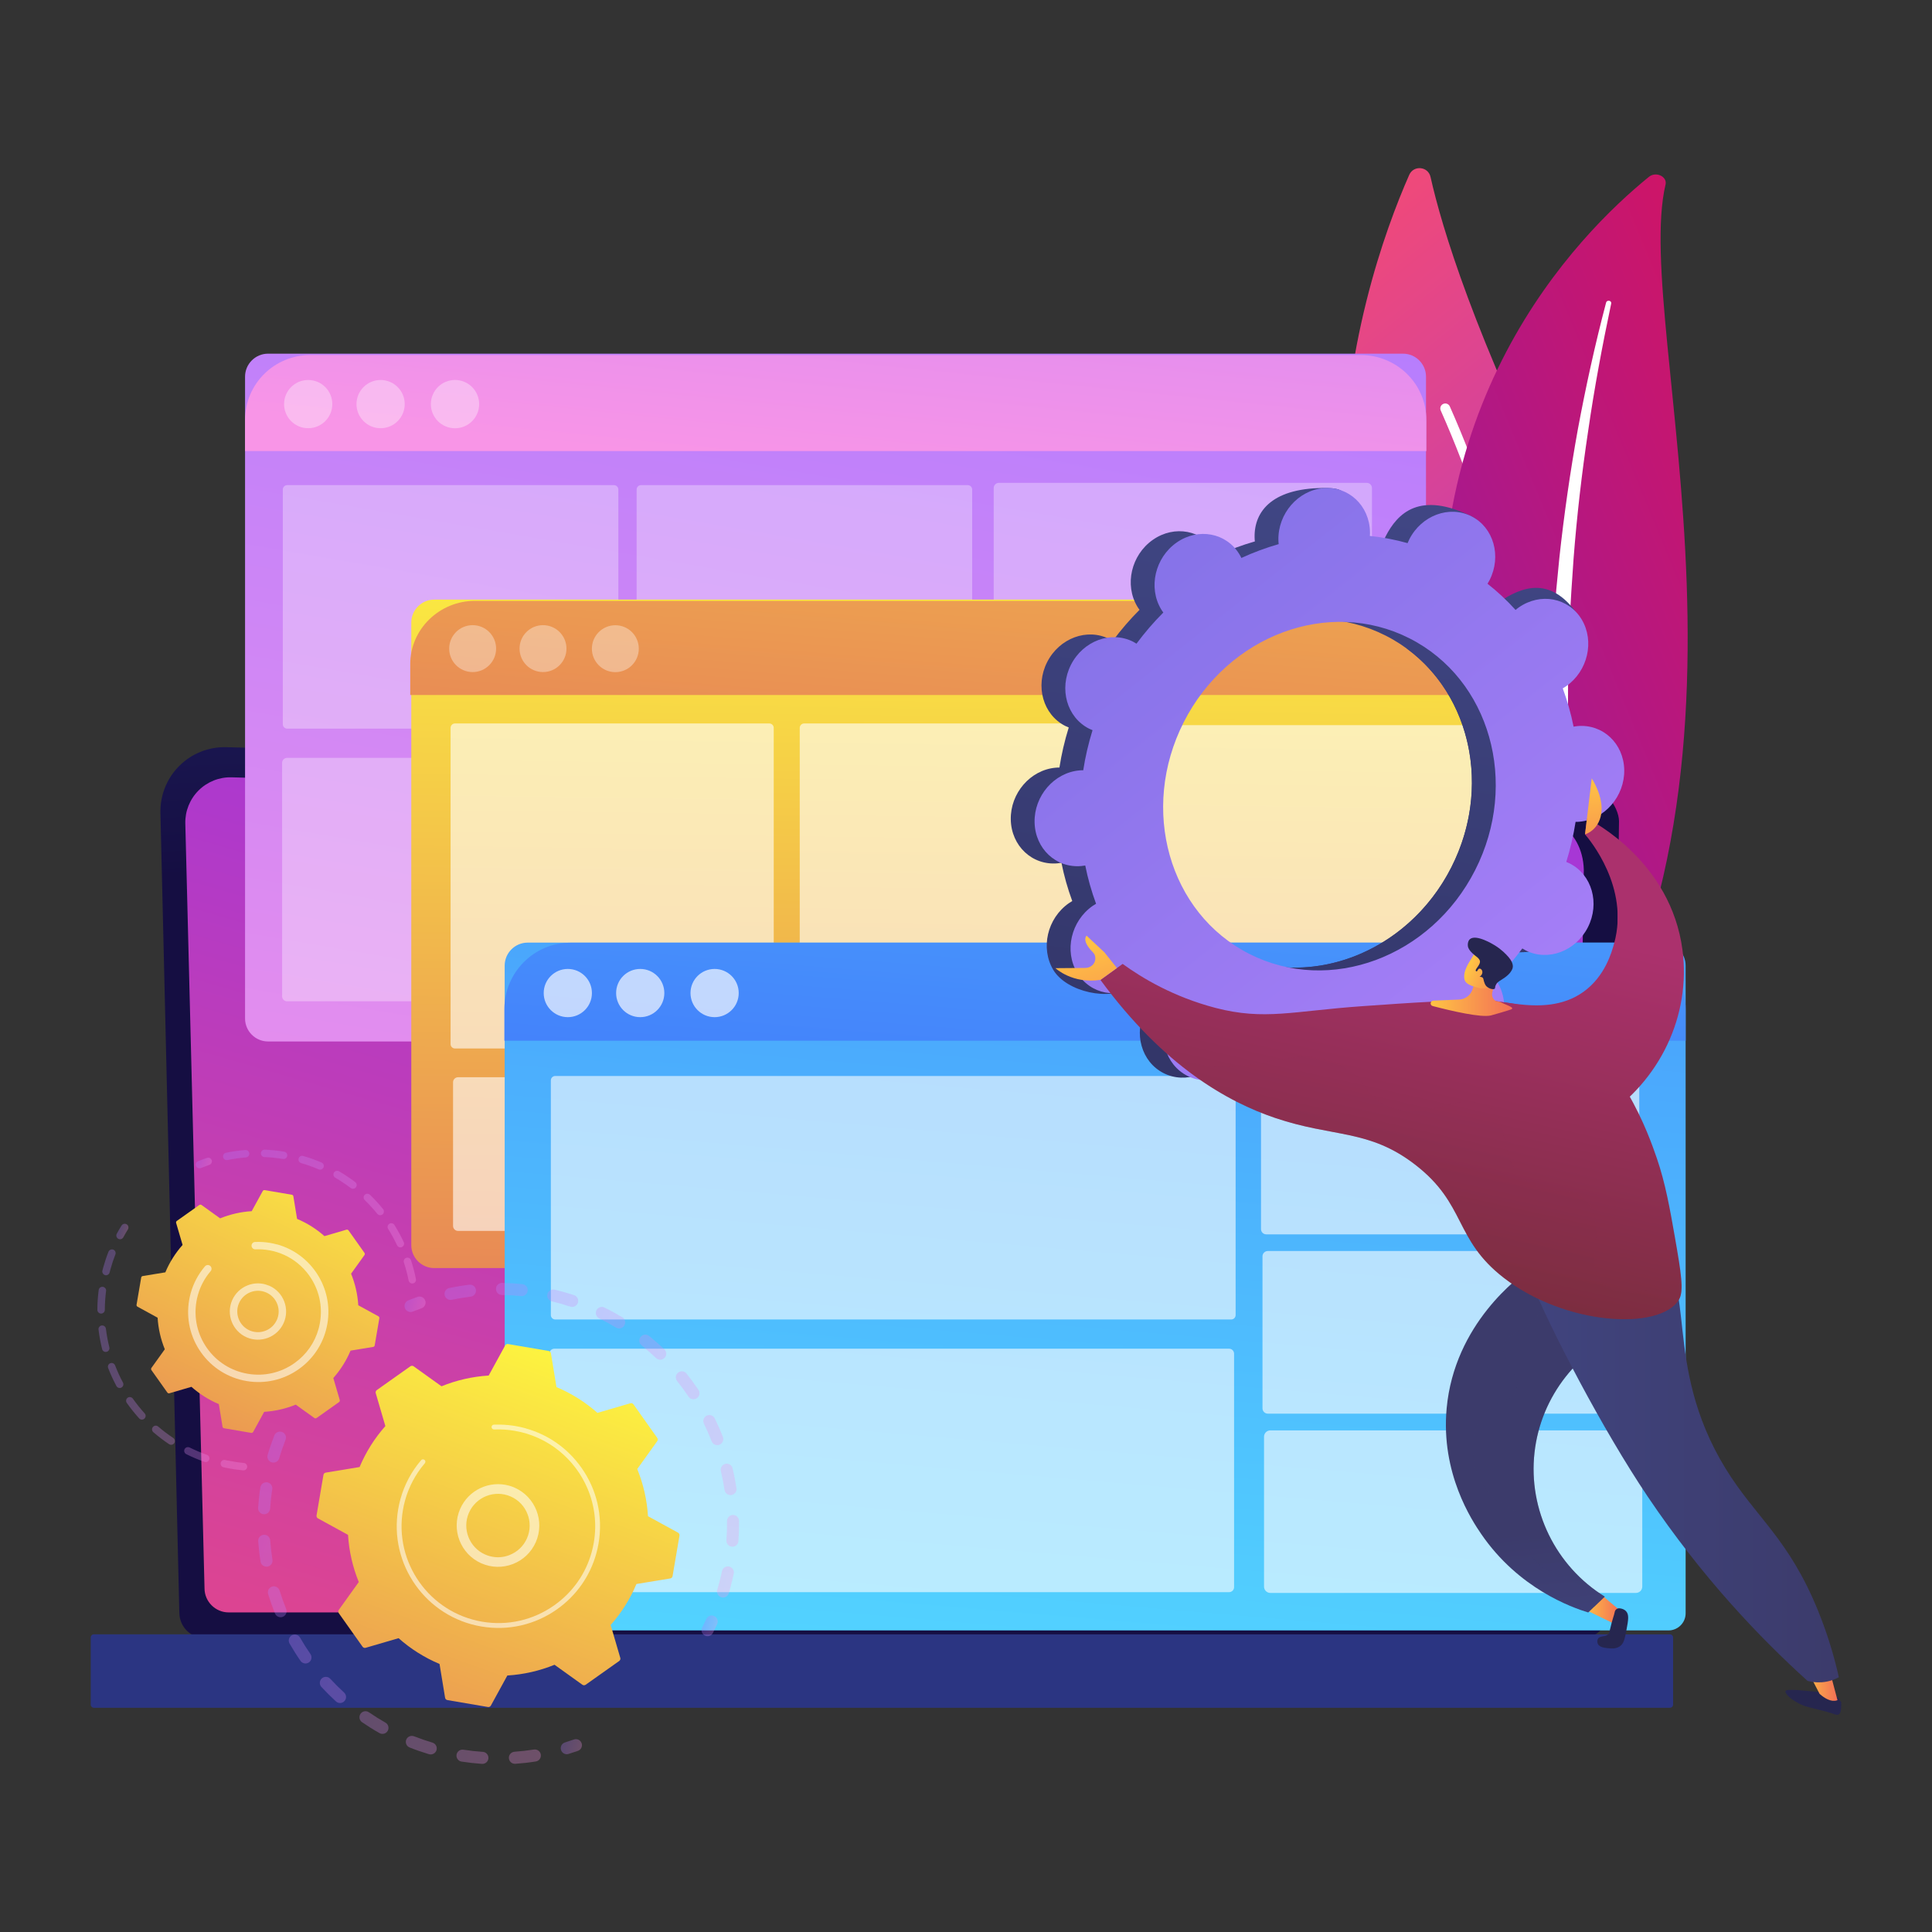 <svg xmlns="http://www.w3.org/2000/svg" xmlns:xlink="http://www.w3.org/1999/xlink" viewBox="0 0 500 500"><rect x="0" y="0" width="500" height="500" fill="#333333" stroke="none"/><defs><linearGradient id="c" data-name="D&#xE9;grad&#xE9; sans nom 43" x1="3659.13" y1="4708.57" x2="3851.03" y2="4708.57" gradientTransform="translate(-897.12 6036.8) rotate(-129.13)" gradientUnits="userSpaceOnUse"><stop offset="0" stop-color="#a737d5"></stop><stop offset="1" stop-color="#ef497a"></stop></linearGradient><linearGradient id="d" data-name="D&#xE9;grad&#xE9; sans nom 46" x1="4623.58" y1="9362.59" x2="4823.68" y2="9362.59" gradientTransform="translate(8327.38 7038.47) rotate(157.53)" gradientUnits="userSpaceOnUse"><stop offset="0" stop-color="#ce1567"></stop><stop offset="1" stop-color="#7a1dbc"></stop></linearGradient><linearGradient id="e" data-name="D&#xE9;grad&#xE9; sans nom 35" x1="221.35" y1="9293.92" x2="228.63" y2="9122.89" gradientTransform="translate(0 9342) scale(1 -1)" gradientUnits="userSpaceOnUse"><stop offset="0" stop-color="#2b3582"></stop><stop offset="1" stop-color="#150e42"></stop></linearGradient><linearGradient id="f" data-name="D&#xE9;grad&#xE9; sans nom 35" x1="228.11" y1="8934.35" x2="226.2" y2="9280.26" xlink:href="#e"></linearGradient><linearGradient id="g" data-name="D&#xE9;grad&#xE9; sans nom 43" x1="251.2" y1="9112.36" x2="163.87" y2="8810.2" gradientTransform="translate(0 9342) scale(1 -1)" xlink:href="#c"></linearGradient><linearGradient id="h" data-name="D&#xE9;grad&#xE9; sans nom 52" x1="238.93" y1="9293.32" x2="178.83" y2="8944.15" gradientTransform="translate(0 9342) scale(1 -1)" gradientUnits="userSpaceOnUse"><stop offset="0" stop-color="#b37cff"></stop><stop offset="1" stop-color="#f895e7"></stop></linearGradient><linearGradient id="i" data-name="D&#xE9;grad&#xE9; sans nom 52" x1="231.64" y1="9379.14" x2="215.24" y2="9219.58" xlink:href="#h"></linearGradient><linearGradient id="j" data-name="D&#xE9;grad&#xE9; sans nom 51" x1="256.42" y1="9211.32" x2="251.93" y2="8867.61" gradientTransform="translate(0 9342) scale(1 -1)" gradientUnits="userSpaceOnUse"><stop offset="0" stop-color="#fdf53f"></stop><stop offset="1" stop-color="#d93c65"></stop></linearGradient><linearGradient id="k" data-name="D&#xE9;grad&#xE9; sans nom 51" x1="270.6" y1="9364.36" x2="240.16" y2="8983.06" xlink:href="#j"></linearGradient><linearGradient id="l" data-name="D&#xE9;grad&#xE9; sans nom 40" x1="273.4" y1="8890.3" x2="324.13" y2="9487.24" gradientTransform="translate(0 9342) scale(1 -1)" gradientUnits="userSpaceOnUse"><stop offset="0" stop-color="#53d8ff"></stop><stop offset="1" stop-color="#3840f7"></stop></linearGradient><linearGradient id="m" data-name="D&#xE9;grad&#xE9; sans nom 40" x1="299.74" y1="9281.97" x2="268.25" y2="8887.44" xlink:href="#l"></linearGradient><linearGradient id="n" data-name="D&#xE9;grad&#xE9; sans nom 52" x1="-2325.21" y1="-9890.17" x2="-2236.24" y2="-9890.17" gradientTransform="translate(-334.98 10556.17) rotate(15.47)" xlink:href="#h"></linearGradient><linearGradient id="o" data-name="D&#xE9;grad&#xE9; sans nom 52" x1="-2231.92" y1="-9866.74" x2="-2226.72" y2="-9866.74" gradientTransform="translate(-334.98 10556.17) rotate(15.47)" xlink:href="#h"></linearGradient><linearGradient id="p" data-name="D&#xE9;grad&#xE9; sans nom 52" x1="-2204.95" y1="-9906.44" x2="-2201.38" y2="-9906.44" gradientTransform="translate(-334.98 10556.17) rotate(15.47)" xlink:href="#h"></linearGradient><linearGradient id="q" data-name="D&#xE9;grad&#xE9; sans nom 52" x1="-2292.26" y1="-9946.99" x2="-2200.62" y2="-9946.99" gradientTransform="translate(-334.98 10556.17) rotate(15.47)" xlink:href="#h"></linearGradient><linearGradient id="r" data-name="D&#xE9;grad&#xE9; sans nom 52" x1="-2301.39" y1="-9966.31" x2="-2296.26" y2="-9966.31" gradientTransform="translate(-334.98 10556.17) rotate(15.47)" xlink:href="#h"></linearGradient><linearGradient id="s" data-name="D&#xE9;grad&#xE9; sans nom 51" x1="145.44" y1="8993.21" x2="73.85" y2="8794.36" xlink:href="#j"></linearGradient><linearGradient id="t" data-name="D&#xE9;grad&#xE9; sans nom 52" x1="-2378.13" y1="-9964.26" x2="-2375.59" y2="-9964.26" gradientTransform="translate(-334.98 10556.17) rotate(15.47)" xlink:href="#h"></linearGradient><linearGradient id="u" data-name="D&#xE9;grad&#xE9; sans nom 52" x1="-2379.15" y1="-9935.77" x2="-2329.45" y2="-9935.77" gradientTransform="translate(-334.98 10556.17) rotate(15.47)" xlink:href="#h"></linearGradient><linearGradient id="v" data-name="D&#xE9;grad&#xE9; sans nom 52" x1="-2356.97" y1="-9983.42" x2="-2300.25" y2="-9983.42" gradientTransform="translate(-334.98 10556.17) rotate(15.47)" xlink:href="#h"></linearGradient><linearGradient id="w" data-name="D&#xE9;grad&#xE9; sans nom 52" x1="-2363.21" y1="-9986.96" x2="-2359.33" y2="-9986.96" gradientTransform="translate(-334.98 10556.17) rotate(15.47)" xlink:href="#h"></linearGradient><linearGradient id="x" data-name="D&#xE9;grad&#xE9; sans nom 51" x1="89.83" y1="9051.84" x2="16.25" y2="8894.76" xlink:href="#j"></linearGradient><linearGradient id="y" data-name="D&#xE9;grad&#xE9; sans nom 61" x1="356.19" y1="9258.22" x2="305.06" y2="8918.51" gradientTransform="translate(0 9342) scale(1 -1)" gradientUnits="userSpaceOnUse"><stop offset="0" stop-color="#444b8c"></stop><stop offset="1" stop-color="#26264f"></stop></linearGradient><linearGradient id="z" data-name="D&#xE9;grad&#xE9; sans nom 61" x1="390.53" y1="9253.05" x2="339.4" y2="8913.34" xlink:href="#y"></linearGradient><linearGradient id="aa" data-name="D&#xE9;grad&#xE9; sans nom 62" x1="404.14" y1="9059.86" x2="184.78" y2="9337.72" gradientTransform="translate(0 9342) scale(1 -1)" gradientUnits="userSpaceOnUse"><stop offset="0" stop-color="#aa80f9"></stop><stop offset="1" stop-color="#6165d7"></stop></linearGradient><linearGradient id="ab" data-name="D&#xE9;grad&#xE9; sans nom 77" x1="409.88" y1="8925.77" x2="419.11" y2="8925.77" gradientTransform="translate(0 9342) scale(1 -1)" gradientUnits="userSpaceOnUse"><stop offset="0" stop-color="#ffc444"></stop><stop offset="1" stop-color="#f36f56"></stop></linearGradient><linearGradient id="ac" data-name="D&#xE9;grad&#xE9; sans nom 76" x1="406.78" y1="8910.8" x2="403.34" y2="8946.24" gradientTransform="translate(0 9342) scale(1 -1)" gradientUnits="userSpaceOnUse"><stop offset="0" stop-color="#40447e"></stop><stop offset="1" stop-color="#3c3b6b"></stop></linearGradient><linearGradient id="ad" data-name="D&#xE9;grad&#xE9; sans nom 77" x1="466.57" y1="8906.9" x2="475.53" y2="8906.9" xlink:href="#ab"></linearGradient><linearGradient id="ae" data-name="D&#xE9;grad&#xE9; sans nom 76" x1="409.98" y1="8911.11" x2="406.54" y2="8946.55" xlink:href="#ac"></linearGradient><linearGradient id="af" data-name="D&#xE9;grad&#xE9; sans nom 76" x1="395.8" y1="8963.28" x2="475.9" y2="8963.28" xlink:href="#ac"></linearGradient><linearGradient id="ag" data-name="D&#xE9;grad&#xE9; sans nom 47" x1="412.52" y1="9099.16" x2="390.13" y2="8999.26" gradientTransform="translate(0 9342) scale(1 -1)" gradientUnits="userSpaceOnUse"><stop offset="0" stop-color="#ab316d"></stop><stop offset="1" stop-color="#792d3d"></stop></linearGradient><linearGradient id="ah" data-name="D&#xE9;grad&#xE9; sans nom 47" x1="373.4" y1="9107.93" x2="351.01" y2="9008.02" xlink:href="#ag"></linearGradient><linearGradient id="ai" data-name="D&#xE9;grad&#xE9; sans nom 77" x1="411.12" y1="9140.62" x2="414.63" y2="9109.43" xlink:href="#ab"></linearGradient><linearGradient id="aj" data-name="D&#xE9;grad&#xE9; sans nom 77" x1="279.3" y1="9098.23" x2="288.72" y2="9062.61" xlink:href="#ab"></linearGradient><linearGradient id="ak" data-name="D&#xE9;grad&#xE9; sans nom 77" x1="370.25" y1="9084.21" x2="391.37" y2="9084.21" xlink:href="#ab"></linearGradient><linearGradient id="al" data-name="D&#xE9;grad&#xE9; sans nom 77" x1="380.53" y1="9092.77" x2="392.11" y2="9087.96" xlink:href="#ab"></linearGradient><linearGradient id="am" data-name="D&#xE9;grad&#xE9; sans nom 77" x1="379.93" y1="9091.34" x2="391.51" y2="9086.53" xlink:href="#ab"></linearGradient><linearGradient id="an" data-name="D&#xE9;grad&#xE9; sans nom 47" x1="384.07" y1="9105.54" x2="361.68" y2="9005.63" xlink:href="#ag"></linearGradient></defs><g style="isolation: isolate;"><g id="a" data-name="Calque_1"><g><g id="b" data-name="Illustration"><g><g><path d="M401.13,257.1c2.26,2.4,6.24,1.71,7.6-1.29,7.51-16.58,24.5-65.37-3.56-121.59-23.7-47.47-32.04-75.46-34.95-88.43-.61-2.74-4.37-3.11-5.51-.54-12.52,28.37-45.57,124.87,36.41,211.85Z" style="fill: url(#c);"></path><path d="M405.24,255.35c.08.01.16.02.25.02.71-.01,1.28-.6,1.27-1.31-.01-.81-1.58-81.39-31.55-148.88-.29-.65-1.05-.94-1.7-.65-.65.29-.94,1.05-.65,1.7,29.75,67,31.32,147.07,31.33,147.88,0,.63.46,1.14,1.06,1.25Z" style="fill: #fff;"></path></g><g><path d="M431.04,47.8c.5-2.11-2.47-3.51-4.29-2.04-18.45,14.96-62.78,59.77-51.74,138.07,13.86,98.24-9.84,134.09-39.34,155.95,0,0,40.51-10.28,66-46.66,62.58-89.31,20.55-207.82,29.36-245.32Z" style="fill: url(#d);"></path><path d="M416.99,78.49c-2.31,10.94-4.37,21.91-5.96,32.93-1.66,11.01-2.93,22.06-3.79,33.13-.82,11.07-1.4,22.15-1.43,33.23-.09,11.08.37,22.16.88,33.28.44,11.11.95,22.31.13,33.58-.8,11.25-3.17,22.6-7.87,33.24-1.17,2.65-2.41,5.29-3.81,7.85-1.35,2.58-2.83,5.1-4.36,7.61-3.1,4.99-6.58,9.82-10.47,14.4-7.8,9.14-17.2,17.25-27.56,24.12-1.09.72-2.65.54-3.49-.4-.82-.92-.64-2.24.4-2.97h0c2.46-1.74,4.9-3.49,7.24-5.33,1.19-.9,2.33-1.85,3.48-2.78,1.12-.97,2.28-1.9,3.36-2.89,4.4-3.92,8.47-8.09,12.17-12.51,7.44-8.79,13.39-18.59,17.9-28.75,2.19-5.1,3.94-10.33,5.22-15.66,1.27-5.33,2.07-10.76,2.52-16.22.89-10.94.49-22.03.14-33.14-.33-11.12-.57-22.29-.27-33.46.13-5.58.37-11.16.74-16.74.16-2.79.39-5.57.6-8.36.25-2.78.52-5.56.81-8.34,1.2-11.11,2.79-22.19,4.78-33.21,2.05-11.01,4.45-21.97,7.32-32.83.08-.31.44-.5.8-.43.35.07.57.36.51.67Z" style="fill: #fff;"></path></g><g><path d="M46.42,417.37c0,3.62,2.97,6.59,6.59,6.59h356.43c3.63,0,6.59-2.96,6.59-6.59l2.97-204.83c0-3.62-4.27-10.69-12.09-10.16l-348.34-9.01c-4.55-.12-8.95,1.63-12.17,4.84-3.22,3.21-4.98,7.6-4.88,12.14l4.89,207.02Z" style="fill: url(#e);"></path><path d="M24.3,441.97h407.88c.45,0,.82-.37.82-.82v-17.37c0-.45-.37-.82-.82-.82H24.3c-.45,0-.82.37-.82.82v17.37c0,.45.37.82.82.82Z" style="fill: url(#f);"></path><path d="M52.93,411.05c0,3.43,2.81,6.24,6.24,6.24h341.68c3.43,0,6.24-2.81,6.24-6.24l2.8-185.95c-.33-11.19-10.14-15.21-16.09-14.97l-333.86-8.96c-3.2-.09-6.29,1.15-8.55,3.4-2.26,2.26-3.51,5.35-3.43,8.54l4.97,197.93Z" style="fill: url(#g);"></path></g><g><path d="M363.11,269.53H69.36c-3.27,0-5.94-2.68-5.94-5.94V97.47c0-3.27,2.68-5.94,5.94-5.94h293.75c3.27,0,5.94,2.68,5.94,5.94v166.12c0,3.27-2.68,5.94-5.94,5.94Z" style="fill: url(#h);"></path><path d="M369.14,116.73v-7.99c0-9.47-7.7-16.86-17.01-16.86H80.35c-9.31,0-16.93,7.4-16.93,16.86v7.99h305.72Z" style="fill: url(#i);"></path><g><path d="M158.89,188.57h-84.56c-.63,0-1.14-.51-1.14-1.14v-60.74c0-.63.51-1.14,1.14-1.14h84.56c.63,0,1.14.51,1.14,1.14v60.74c0,.63-.51,1.14-1.14,1.14Z" style="fill: #fff; isolation: isolate; opacity: .32;"></path><path d="M353.71,167.03h-95.19c-.75,0-1.35-.61-1.35-1.35v-39.37c0-.75.61-1.35,1.35-1.35h95.19c.75,0,1.35.61,1.35,1.35v39.37c0,.75-.61,1.35-1.35,1.35Z" style="fill: #fff; isolation: isolate; opacity: .32;"></path><path d="M354.08,213.43h-95.14c-.76,0-1.38-.62-1.38-1.38v-39.33c0-.76.62-1.38,1.38-1.38h95.14c.76,0,1.38.62,1.38,1.38v39.33c0,.76-.62,1.38-1.38,1.38Z" style="fill: #fff; isolation: isolate; opacity: .32;"></path><path d="M354.2,259.83h-94.61c-.91,0-1.64-.74-1.64-1.64v-38.79c0-.91.74-1.64,1.64-1.64h94.61c.91,0,1.64.74,1.64,1.64v38.79c0,.91-.74,1.64-1.64,1.64Z" style="fill: #fff; isolation: isolate; opacity: .32;"></path><path d="M158.53,259.14h-84.22c-.72,0-1.3-.58-1.3-1.3v-60.41c0-.72.58-1.3,1.3-1.3h84.22c.72,0,1.3.58,1.3,1.3v60.41c0,.72-.58,1.3-1.3,1.3Z" style="fill: #fff; isolation: isolate; opacity: .32;"></path><path d="M250.46,188.57h-84.56c-.63,0-1.14-.51-1.14-1.14v-60.74c0-.63.51-1.14,1.14-1.14h84.56c.63,0,1.14.51,1.14,1.14v60.74c0,.63-.51,1.14-1.14,1.14Z" style="fill: #fff; isolation: isolate; opacity: .32;"></path><path d="M250.1,259.14h-84.22c-.72,0-1.3-.58-1.3-1.3v-60.41c0-.72.58-1.3,1.3-1.3h84.22c.72,0,1.3.58,1.3,1.3v60.41c0,.72-.58,1.3-1.3,1.3Z" style="fill: #fff; isolation: isolate; opacity: .32;"></path></g><g><circle cx="79.76" cy="104.58" r="6.24" style="fill: #fff; isolation: isolate; opacity: .35;"></circle><circle cx="117.76" cy="104.58" r="6.25" transform="translate(-31.06 53.03) rotate(-22.5)" style="fill: #fff; isolation: isolate; opacity: .35;"></circle><circle cx="98.5" cy="104.58" r="6.24" style="fill: #fff; isolation: isolate; opacity: .35;"></circle></g></g><g><path d="M397.55,328.18H112.38c-3.27,0-5.94-2.68-5.94-5.94v-161.12c0-3.27,2.68-5.94,5.94-5.94h285.17c3.27,0,5.94,2.68,5.94,5.94v161.12c0,3.27-2.68,5.94-5.94,5.94Z" style="fill: url(#j);"></path><path d="M403.44,179.86v-7.96c0-9.2-7.35-16.4-16.4-16.4H122.9c-9.05,0-16.73,7.2-16.73,16.4v7.96h297.27Z" style="fill: url(#k);"></path><path d="M199.1,271.35h-81.35c-.63,0-1.14-.51-1.14-1.14v-81.84c0-.63.51-1.14,1.14-1.14h81.35c.63,0,1.14.51,1.14,1.14v81.84c0,.63-.51,1.14-1.14,1.14Z" style="fill: #fff; isolation: isolate; opacity: .6;"></path><path d="M289.46,271.35h-81.35c-.63,0-1.14-.51-1.14-1.14v-81.84c0-.63.51-1.14,1.14-1.14h81.35c.63,0,1.14.51,1.14,1.14v81.84c0,.63-.51,1.14-1.14,1.14Z" style="fill: #fff; isolation: isolate; opacity: .6;"></path><path d="M390.53,249.37h-92.44c-.75,0-1.35-.61-1.35-1.35v-59c0-.75.61-1.35,1.35-1.35h92.44c.75,0,1.35.61,1.35,1.35v59c0,.75-.61,1.35-1.35,1.35Z" style="fill: #fff; isolation: isolate; opacity: .6;"></path><path d="M390.89,318.4h-92.39c-.76,0-1.38-.62-1.38-1.38v-58.95c0-.76.62-1.38,1.38-1.38h92.39c.76,0,1.38.62,1.38,1.38v58.95c0,.76-.62,1.38-1.38,1.38Z" style="fill: #fff; isolation: isolate; opacity: .6;"></path><path d="M288.17,318.56H118.55c-.72,0-1.3-.58-1.3-1.3v-37.17c0-.72.58-1.3,1.3-1.3h169.63c.72,0,1.3.58,1.3,1.3v37.17c0,.72-.58,1.3-1.3,1.3Z" style="fill: #fff; isolation: isolate; opacity: .6;"></path><g><circle cx="122.32" cy="167.86" r="6.07" style="fill: #fff; isolation: isolate; opacity: .35;"></circle><circle cx="159.25" cy="167.88" r="6.07" style="fill: #fff; isolation: isolate; opacity: .35;"></circle><circle cx="140.53" cy="167.86" r="6.07" style="fill: #fff; isolation: isolate; opacity: .35;"></circle></g></g><g><path d="M431.82,421.95H136.55c-3.27,0-5.94-2.68-5.94-5.94v-166.12c0-3.27,2.68-5.94,5.94-5.94h293.75c3.27,0,5.94,2.68,5.94,5.94v167.64c0,2.43-1.99,4.42-4.42,4.42Z" style="fill: url(#l);"></path><path d="M436.25,269.34v-8.19c0-9.47-7.62-17.17-16.93-17.17H147.54c-9.31,0-17.01,7.7-17.01,17.17v8.19h305.72Z" style="fill: url(#m);"></path><path d="M318.64,341.48h-174.94c-.63,0-1.14-.51-1.14-1.14v-60.74c0-.63.51-1.14,1.14-1.14h174.94c.63,0,1.14.51,1.14,1.14v60.74c0,.63-.51,1.14-1.14,1.14Z" style="fill: #fff; isolation: isolate; opacity: .6;"></path><path d="M422.89,319.45h-95.19c-.75,0-1.35-.61-1.35-1.35v-39.37c0-.75.61-1.35,1.35-1.35h95.19c.75,0,1.35.61,1.35,1.35v39.37c0,.75-.61,1.35-1.35,1.35Z" style="fill: #fff; isolation: isolate; opacity: .6;"></path><path d="M423.25,365.85h-95.14c-.76,0-1.38-.62-1.38-1.38v-39.33c0-.76.62-1.38,1.38-1.38h95.14c.76,0,1.38.62,1.38,1.38v39.33c0,.76-.62,1.38-1.38,1.38Z" style="fill: #fff; isolation: isolate; opacity: .6;"></path><path d="M423.38,412.25h-94.61c-.91,0-1.64-.74-1.64-1.64v-38.79c0-.91.74-1.64,1.64-1.64h94.61c.91,0,1.64.74,1.64,1.64v38.79c0,.91-.74,1.64-1.64,1.64Z" style="fill: #fff; isolation: isolate; opacity: .6;"></path><path d="M318.08,412.05h-174.6c-.72,0-1.3-.58-1.3-1.3v-60.41c0-.72.58-1.3,1.3-1.3h174.6c.72,0,1.3.58,1.3,1.3v60.41c0,.72-.58,1.3-1.3,1.3Z" style="fill: #fff; isolation: isolate; opacity: .6;"></path><g><circle cx="146.95" cy="257" r="6.24" style="fill: #fff; isolation: isolate; opacity: .67;"></circle><circle cx="184.94" cy="257" r="6.24" style="fill: #fff; isolation: isolate; opacity: .67;"></circle><circle cx="165.69" cy="257" r="6.24" style="fill: #fff; isolation: isolate; opacity: .67;"></circle></g></g><g><g><g style="opacity: .3;"><path d="M73.02,370.6c.8.31,1.2,1.22.88,2.02-.61,1.56-1.17,3.17-1.64,4.78-.24.82-1.09,1.28-1.91,1.06,0,0-.02,0-.03,0-.83-.25-1.3-1.11-1.05-1.94.5-1.7,1.09-3.39,1.73-5.03.29-.75,1.11-1.14,1.87-.93.05.01.1.03.16.05ZM70.46,385.41c-.26,1.66-.44,3.35-.55,5.02-.06.86-.8,1.51-1.66,1.45-.86-.06-1.51-.8-1.45-1.66.12-1.76.31-3.53.58-5.28.13-.85.93-1.44,1.78-1.31.06,0,.12.02.18.04.75.21,1.25.95,1.12,1.74ZM69.93,398.63c.12,1.67.32,3.36.58,5.02.14.85-.44,1.65-1.29,1.79-.85.13-1.65-.44-1.79-1.29-.28-1.74-.48-3.52-.61-5.28-.06-.86.58-1.61,1.44-1.67.18-.01.36,0,.53.05.62.17,1.09.72,1.14,1.39ZM72.37,411.64c.49,1.61,1.06,3.21,1.69,4.76.32.8-.06,1.71-.86,2.03-.8.32-1.71-.07-2.03-.86-.66-1.64-1.26-3.32-1.78-5.01-.25-.82.21-1.7,1.03-1.95.29-.09.6-.09.87-.01.5.14.91.52,1.08,1.05ZM77.64,423.79c.83,1.45,1.74,2.89,2.7,4.27.49.71.31,1.68-.39,2.17-.71.49-1.68.31-2.17-.39-1.01-1.45-1.96-2.97-2.84-4.49-.43-.75-.17-1.7.58-2.13.38-.22.81-.26,1.19-.15.38.11.72.36.94.73ZM85.47,434.46c1.14,1.23,2.34,2.43,3.58,3.57.64.58.68,1.57.1,2.2-.58.64-1.57.68-2.2.1-1.3-1.19-2.57-2.46-3.77-3.75-.58-.63-.54-1.62.09-2.2.41-.38.97-.49,1.47-.36.27.07.53.22.73.45ZM139.96,454.09c.13.85-.45,1.65-1.3,1.78-1.74.28-3.52.48-5.29.6-.86.06-1.61-.59-1.67-1.45-.06-.86.59-1.6,1.45-1.67,1.68-.12,3.36-.31,5.02-.57.23-.04.45-.02.66.04.57.16,1.03.64,1.13,1.26ZM95.47,443.13c1.38.95,2.82,1.85,4.28,2.68.75.43,1.01,1.38.59,2.13-.43.75-1.38,1.01-2.13.59-1.54-.87-3.05-1.82-4.51-2.82-.71-.49-.89-1.46-.4-2.17.39-.56,1.08-.79,1.7-.62.16.04.32.12.47.22ZM126.4,455.04c-.06.86-.8,1.51-1.66,1.45-1.76-.12-3.54-.32-5.29-.59-.85-.13-1.43-.93-1.3-1.78.13-.85.93-1.43,1.78-1.3,1.66.26,3.35.45,5.02.56.11,0,.21.03.31.05.7.19,1.19.86,1.14,1.61ZM107.15,449.34c1.56.62,3.16,1.17,4.77,1.65.83.25,1.29,1.12,1.05,1.94-.24.81-1.09,1.28-1.91,1.06-.01,0-.02,0-.03,0-1.69-.51-3.38-1.09-5.02-1.74-.8-.32-1.19-1.22-.88-2.02.3-.75,1.11-1.14,1.86-.93.05.01.11.03.16.05Z" style="fill: url(#n);"></path><path d="M149.46,450.15c-.3-.08-.62-.08-.93.03-.76.27-1.54.52-2.31.76-.82.25-1.29,1.12-1.03,1.95.25.82,1.12,1.29,1.95,1.03.81-.25,1.63-.52,2.43-.8.81-.29,1.24-1.18.95-1.99-.18-.5-.58-.86-1.06-.99Z" style="fill: url(#o);"></path></g><g style="opacity: .3;"><path d="M184.61,418.13c-.73-.2-1.51.15-1.83.86-.33.73-.69,1.47-1.06,2.19-.39.77-.08,1.71.68,2.1.77.39,1.71.08,2.1-.68.39-.76.76-1.54,1.11-2.3.36-.78.01-1.71-.77-2.07-.08-.04-.16-.06-.23-.09Z" style="fill: url(#p);"></path><path d="M148.57,335.19c.82.27,1.26,1.15.99,1.97-.27.82-1.15,1.26-1.97.99-1.56-.51-3.16-.97-4.78-1.36-.83-.2-1.35-1.04-1.15-1.88s1.04-1.35,1.88-1.15c.7.17,1.4.35,2.09.54.99.27,1.98.57,2.94.89ZM136.56,334.04c-.09.86-.85,1.48-1.71,1.39-1.65-.17-3.32-.26-4.96-.29-.86-.01-1.55-.72-1.53-1.59.01-.86.72-1.55,1.59-1.53,1.74.03,3.49.13,5.23.31.09,0,.18.03.26.05.72.2,1.21.89,1.13,1.66ZM156.44,338.4c1.56.76,3.1,1.61,4.6,2.5.74.44.98,1.4.53,2.14-.44.74-1.4.98-2.14.53-1.42-.85-2.89-1.65-4.36-2.38-.77-.38-1.09-1.31-.71-2.09.34-.68,1.11-1.01,1.81-.82.09.03.18.06.27.1ZM123.18,333.83c.1.85-.51,1.63-1.36,1.74-1.64.2-3.29.47-4.9.81-.84.18-1.67-.37-1.84-1.21-.18-.84.37-1.67,1.21-1.84,1.7-.35,3.44-.64,5.16-.85.21-.03.41,0,.6.04.59.16,1.05.67,1.13,1.32ZM168.01,345.76c1.35,1.09,2.67,2.25,3.93,3.45.62.59.65,1.58.05,2.2-.59.62-1.58.65-2.21.05-1.2-1.14-2.45-2.24-3.74-3.28-.67-.54-.78-1.52-.24-2.19.4-.5,1.05-.69,1.63-.53.2.06.39.15.56.29ZM177.67,355.48c1.08,1.36,2.12,2.78,3.09,4.22.48.72.29,1.68-.43,2.16-.72.48-1.69.29-2.16-.43-.92-1.37-1.9-2.72-2.93-4.01-.54-.67-.43-1.66.25-2.19.41-.32.92-.41,1.39-.28.31.08.59.26.8.53ZM184.99,367.08c.76,1.56,1.47,3.18,2.09,4.8.31.8-.09,1.71-.89,2.02-.8.31-1.71-.09-2.02-.89-.6-1.54-1.26-3.07-1.99-4.56-.38-.77-.05-1.71.72-2.08.36-.17.74-.2,1.1-.1.42.12.78.4.99.82ZM189.6,380c.4,1.69.73,3.42.99,5.14.13.85-.46,1.65-1.31,1.77-.85.13-1.65-.46-1.77-1.31-.24-1.63-.56-3.27-.94-4.88-.2-.84.32-1.68,1.16-1.88.26-.06.53-.05.77.01.53.15.97.57,1.1,1.14ZM191.27,393.62c.02,1.74-.04,3.49-.17,5.23-.06.86-.81,1.5-1.67,1.44-.86-.06-1.5-.81-1.44-1.67.12-1.65.18-3.32.16-4.97,0-.86.68-1.57,1.54-1.58.15,0,.3.02.43.06.65.18,1.14.78,1.14,1.49ZM189.9,407.26c-.27,1.25-.57,2.51-.91,3.74-.12.45-.25.89-.38,1.33-.25.82-1.11,1.31-1.94,1.04-.83-.25-1.29-1.12-1.05-1.94.13-.42.25-.84.36-1.26.32-1.17.62-2.37.87-3.55.18-.84,1.01-1.38,1.85-1.2.03,0,.06.01.09.02.79.22,1.28,1.02,1.11,1.83Z" style="fill: url(#q);"></path><path d="M109,335.6c-.3-.08-.62-.08-.94.03-.8.28-1.6.59-2.39.91-.8.32-1.18,1.23-.86,2.03.32.8,1.23,1.19,2.03.86.75-.3,1.52-.59,2.27-.86.81-.29,1.23-1.18.94-1.99-.18-.5-.58-.85-1.05-.98Z" style="fill: url(#r);"></path></g><g><path d="M97.52,359.75c-.25.18-.37.5-.28.8l2.49,8.52c-2.75,3.1-5.02,6.67-6.67,10.6l-8.75,1.44c-.31.05-.55.29-.6.6l-1.79,10.49c-.05.31.1.61.37.76l7.78,4.26c.26,4.26,1.22,8.37,2.78,12.21l-5.17,7.21c-.18.25-.18.59,0,.85l6.15,8.68c.18.25.5.37.8.28l8.52-2.49c3.1,2.75,6.67,5.02,10.6,6.67l1.44,8.75c.05.31.29.55.6.6l10.49,1.79c.31.05.61-.1.76-.37l4.26-7.78c4.26-.26,8.37-1.22,12.21-2.78l7.21,5.17c.25.18.59.18.85,0l8.68-6.15c.25-.18.37-.5.28-.8l-2.49-8.52c2.75-3.1,5.02-6.67,6.67-10.6l8.75-1.44c.31-.05.55-.29.6-.6l1.79-10.49c.05-.31-.1-.61-.37-.76l-7.78-4.26c-.26-4.26-1.22-8.37-2.78-12.21l5.17-7.21c.18-.25.18-.59,0-.85l-6.15-8.68c-.18-.25-.5-.37-.8-.28l-8.52,2.49c-3.1-2.75-6.67-5.02-10.6-6.67l-1.44-8.75c-.05-.31-.29-.55-.6-.6l-10.49-1.79c-.31-.05-.61.1-.76.37l-4.26,7.78c-4.26.26-8.37,1.22-12.21,2.78l-7.21-5.17c-.25-.18-.59-.18-.85,0l-8.68,6.15Z" style="fill: url(#s);"></path><path d="M133.2,385.01c5.39,2.39,7.84,8.71,5.46,14.11-1.16,2.61-3.26,4.62-5.92,5.65-2.66,1.03-5.57.96-8.18-.19-5.39-2.39-7.84-8.71-5.46-14.11,2.17-4.91,7.6-7.38,12.63-5.99.5.14.99.31,1.48.53ZM131.84,402.45c2.04-.79,3.66-2.33,4.54-4.33,1.83-4.14-.05-8.99-4.19-10.82-4.14-1.83-8.99.05-10.82,4.19-1.83,4.14.05,8.99,4.19,10.82.38.17.76.3,1.15.41,1.69.47,3.47.38,5.13-.26Z" style="fill: #fff; isolation: isolate; opacity: .56;"></path><path d="M136.05,369.65c-.86-.24-1.74-.44-2.64-.59h0c-.28-.05-.56-.09-.85-.13-1.4-.19-2.81-.27-4.21-.24-.02,0-.04,0-.06,0-.05,0-.11,0-.16,0-.11,0-.21,0-.32.01-.28.01-.5.2-.57.46-.02.06-.02.13-.02.19.01.34.31.61.65.6,1.77-.08,3.56.04,5.32.34,8.75,1.49,15.67,7.38,18.89,15.01,1.79,4.25,2.43,9.03,1.6,13.9-.15.85-.33,1.69-.56,2.52-1.53,5.54-4.9,10.35-9.65,13.71-5.46,3.87-12.1,5.38-18.7,4.26-13.62-2.33-22.81-15.29-20.49-28.91.14-.84.33-1.67.55-2.48.98-3.53,2.72-6.81,5.11-9.6.06-.07.1-.15.13-.24.06-.23,0-.48-.2-.64-.26-.22-.66-.2-.88.07-2.51,2.92-4.34,6.37-5.36,10.08-.24.86-.43,1.73-.58,2.61-2.44,14.3,7.21,27.91,21.51,30.35,6.93,1.18,13.9-.41,19.63-4.47,4.99-3.54,8.52-8.58,10.13-14.4.24-.86.44-1.75.59-2.64,1.18-6.93-.4-13.9-4.47-19.63-3.54-4.99-8.58-8.52-14.4-10.13Z" style="fill: #fff; isolation: isolate; opacity: .56;"></path></g></g><g><g style="opacity: .3;"><path d="M32.53,316.74c-.4-.11-.84.05-1.07.42-.43.69-.85,1.41-1.24,2.13-.25.47-.08,1.05.39,1.31.47.26,1.05.08,1.31-.39.37-.69.77-1.37,1.18-2.03.28-.45.14-1.05-.31-1.33-.08-.05-.17-.09-.25-.11Z" style="fill: url(#t);"></path><path d="M29.31,323.4c.5.19.74.75.55,1.25-.49,1.25-.92,2.54-1.27,3.84-.08.27-.15.55-.22.82-.13.52-.66.83-1.17.7-.48-.14-.83-.66-.7-1.17.07-.29.15-.58.23-.86.38-1.36.82-2.71,1.34-4.02.18-.46.68-.71,1.15-.58.03,0,.06.02.09.03ZM27.45,334.11c-.21,1.61-.31,3.26-.32,4.88,0,.53-.43.96-.97.96-.53,0-.96-.43-.96-.97,0-1.7.12-3.42.34-5.12.07-.53.55-.9,1.08-.83.05,0,.09.02.14.03.45.13.76.57.7,1.05ZM27.41,343.87c.2,1.61.49,3.23.89,4.81.13.52-.19,1.04-.7,1.17-.52.13-1.04-.18-1.17-.7-.41-1.66-.73-3.35-.93-5.05-.06-.53.31-1.01.84-1.07.13-.02.25,0,.37.03.37.1.65.41.7.81ZM29.78,353.35c.59,1.52,1.27,3.02,2.04,4.45.25.47.07,1.05-.39,1.3-.47.25-1.05.07-1.3-.39-.8-1.5-1.52-3.07-2.14-4.66-.19-.5.06-1.05.55-1.25.2-.08.41-.08.6-.03.28.08.53.29.64.58ZM34.38,361.96c.94,1.33,1.97,2.61,3.06,3.82.36.39.33,1-.07,1.36-.39.36-1,.33-1.36-.07-1.14-1.26-2.22-2.61-3.2-4-.31-.44-.2-1.04.23-1.34.25-.17.54-.22.81-.14.21.06.4.18.53.37ZM40.94,369.19c1.23,1.06,2.54,2.05,3.89,2.95.44.29.56.89.27,1.34-.29.44-.89.56-1.34.27-1.42-.94-2.79-1.99-4.08-3.1-.4-.35-.45-.96-.1-1.36.25-.29.64-.4.99-.3.13.04.26.1.37.2ZM49.06,374.6c1.45.72,2.96,1.37,4.5,1.91.5.18.76.73.59,1.23-.18.5-.72.76-1.23.59-1.61-.57-3.2-1.24-4.72-2-.48-.24-.67-.82-.43-1.29.21-.42.68-.62,1.12-.5.06.02.12.04.17.07ZM63.97,379.66c-.05.53-.52.92-1.05.87-1.47-.14-2.95-.36-4.41-.66-.22-.04-.44-.09-.66-.14-.52-.1-.85-.63-.73-1.15.11-.52.63-.85,1.15-.73.21.05.41.09.62.13,1.39.28,2.81.5,4.21.63.06,0,.11.02.17.03.44.12.75.55.7,1.02Z" style="fill: url(#u);"></path></g><g style="opacity: .3;"><path d="M78.47,299.16c1.61.47,3.21,1.04,4.75,1.7.49.21.72.78.51,1.26-.21.49-.78.71-1.26.51-1.47-.63-2.99-1.17-4.53-1.62-.51-.15-.8-.68-.66-1.19.15-.51.67-.8,1.18-.66,0,0,0,0,.01,0ZM74.34,299.15c-.09.52-.58.88-1.11.79-1.58-.26-3.19-.43-4.79-.49-.53-.02-.94-.47-.92-1,.02-.53.47-.94,1-.92,1.67.07,3.36.25,5.02.52.03,0,.07.01.1.02.47.13.77.59.69,1.08ZM87.73,303.12c1.45.84,2.86,1.79,4.2,2.8.42.32.51.93.19,1.35-.32.42-.92.51-1.35.19-1.27-.96-2.62-1.86-4-2.67-.46-.27-.62-.86-.35-1.32.23-.39.68-.56,1.09-.44.08.02.15.05.23.1ZM64.52,298.5c.04.53-.35.99-.88,1.04-1.6.13-3.2.35-4.76.68-.52.11-1.03-.23-1.14-.75-.11-.52.23-1.03.75-1.14,1.64-.34,3.32-.58,5-.71.12,0,.23,0,.33.03.38.1.67.44.7.85ZM95.75,309.2c1.2,1.17,2.35,2.42,3.4,3.72.33.41.27,1.02-.14,1.36-.41.33-1.02.27-1.36-.14-1.01-1.24-2.1-2.44-3.25-3.55-.38-.37-.39-.98-.02-1.36.25-.26.62-.35.95-.26.15.04.29.12.41.24ZM102.08,317.02c.89,1.42,1.7,2.91,2.41,4.43.23.48.02,1.05-.46,1.28-.48.23-1.06.02-1.28-.46-.68-1.44-1.45-2.87-2.3-4.23-.28-.45-.15-1.05.31-1.33.24-.15.52-.18.77-.11.22.06.43.2.56.42ZM106.36,326.14c.52,1.6.96,3.24,1.28,4.88.1.52-.24,1.03-.76,1.13-.52.1-1.03-.24-1.13-.76-.31-1.57-.72-3.13-1.22-4.65-.17-.51.11-1.05.61-1.22.19-.06.38-.06.56-.01.3.08.55.31.66.63Z" style="fill: url(#v);"></path><path d="M54.13,299.64c-.18-.05-.37-.05-.56.02-.78.26-1.56.55-2.31.85-.49.2-.73.76-.53,1.25.2.49.76.73,1.25.53.72-.29,1.46-.56,2.2-.82.5-.17.78-.72.61-1.22-.11-.31-.36-.54-.66-.62Z" style="fill: url(#w);"></path></g><g><path d="M45.77,315.96c-.17.12-.24.34-.19.53l1.67,5.7c-1.84,2.08-3.36,4.46-4.46,7.09l-5.85.96c-.21.03-.37.19-.4.4l-1.2,7.02c-.04.21.06.41.25.51l5.2,2.85c.17,2.85.82,5.6,1.86,8.17l-3.46,4.82c-.12.17-.12.4,0,.57l4.12,5.81c.12.17.34.24.53.19l5.7-1.67c2.08,1.84,4.46,3.36,7.09,4.47l.96,5.85c.03.21.19.37.4.4l7.02,1.2c.21.03.41-.06.51-.25l2.85-5.2c2.85-.17,5.6-.82,8.17-1.86l4.82,3.46c.17.12.4.12.57,0l5.81-4.12c.17-.12.24-.34.19-.53l-1.67-5.7c1.84-2.08,3.36-4.46,4.46-7.09l5.85-.96c.21-.03.37-.19.4-.4l1.2-7.02c.03-.21-.06-.41-.25-.51l-5.2-2.85c-.17-2.85-.82-5.6-1.86-8.17l3.46-4.82c.12-.17.12-.4,0-.57l-4.12-5.81c-.12-.17-.34-.24-.53-.19l-5.7,1.67c-2.08-1.84-4.46-3.36-7.09-4.46l-.96-5.85c-.03-.21-.19-.37-.4-.4l-7.02-1.2c-.21-.03-.41.06-.51.25l-2.85,5.2c-2.85.17-5.6.82-8.17,1.86l-4.82-3.46c-.17-.12-.4-.12-.57,0l-5.81,4.12Z" style="fill: url(#x);"></path><path d="M69.7,332.75c1.78.79,3.15,2.22,3.85,4.04.7,1.81.66,3.79-.13,5.58-1.62,3.67-5.93,5.34-9.61,3.72-3.67-1.63-5.34-5.94-3.72-9.61.79-1.78,2.22-3.15,4.03-3.85,1.48-.57,3.06-.65,4.56-.23.34.1.68.22,1.02.36ZM71.66,341.58c.58-1.31.61-2.77.1-4.1-.52-1.33-1.52-2.39-2.83-2.97h0c-1.31-.58-2.77-.61-4.1-.1-1.33.52-2.39,1.52-2.97,2.83-1.19,2.7.03,5.87,2.73,7.07.24.11.49.2.74.26,2.52.7,5.24-.54,6.33-3Z" style="fill: #fff; isolation: isolate; opacity: .56;"></path><path d="M71.68,322.06c-.59-.16-1.19-.3-1.8-.4-1.22-.21-2.46-.29-3.69-.25-.06,0-.11,0-.17,0-.43.02-.78.31-.89.7-.03.1-.04.2-.03.3.02.53.47.94,1,.92,1.15-.05,2.31.02,3.45.22h0c.06.01.13.02.19.03,2.69.49,5.16,1.62,7.23,3.29,1.13.91,2.14,1.97,3.01,3.17,0,0,.01.02.02.03.02.03.04.06.06.09,2.5,3.54,3.48,7.83,2.75,12.11-.09.55-.22,1.1-.36,1.63-.99,3.59-3.17,6.7-6.25,8.88-3.54,2.5-7.83,3.48-12.1,2.75-4.27-.73-8-3.08-10.51-6.61-2.5-3.54-3.48-7.83-2.75-12.11.09-.54.21-1.08.36-1.61.63-2.29,1.76-4.41,3.31-6.22.1-.11.16-.24.2-.37.1-.35,0-.74-.3-.99-.4-.35-1.01-.3-1.36.1-1.73,2.02-2.99,4.39-3.7,6.95-.16.59-.3,1.19-.4,1.8-.82,4.78.28,9.59,3.08,13.54,2.8,3.95,6.97,6.58,11.76,7.4,4.78.82,9.59-.28,13.54-3.08,3.44-2.44,5.88-5.92,6.99-9.93.16-.6.3-1.2.41-1.82,1.58-9.25-4.18-18.09-13.04-20.54Z" style="fill: #fff; isolation: isolate; opacity: .56;"></path></g></g></g></g></g><g><path d="M388.67,245.26c5.74,2.91,12.94.24,16.1-5.97,3.15-6.21,1.06-13.61-4.68-16.52-.3-.15-.6-.28-.9-.4,1.07-3.44,1.87-6.9,2.41-10.37.33,0,.66,0,.99-.04,6.54-.58,11.74-6.6,11.6-13.43-.14-6.83-5.55-11.9-12.1-11.32-.34.03-.68.08-1.01.14-.68-3.39-1.62-6.7-2.8-9.9.3-.18.6-.36.89-.56,5.6-3.92,7.39-11.66,4-17.29-3.39-5.63-10.68-7.01-16.28-3.09-.29.2-.56.42-.82.64-2.21-2.44-4.64-4.71-7.26-6.78.18-.3.36-.61.53-.93,3.15-6.21,7.27-13,1.49-15.82-13.37-6.53-19.11-.94-22.27,5.27-.16.32-.3.65-.44.97-3.22-.9-6.48-1.52-9.76-1.86.02-.34.04-.69.03-1.04-.14-6.83,1.89-10.53-4.68-10.66-14.33-.28-19.16,5.94-19.02,12.77,0,.36.04.71.07,1.05-3.28.94-6.51,2.13-9.65,3.58-.15-.3-.3-.61-.48-.9-3.39-5.63-10.68-7.01-16.28-3.09-5.6,3.92-7.39,11.66-4,17.29.17.29.36.56.56.82-2.48,2.48-4.8,5.17-6.95,8.06-.28-.17-.56-.34-.86-.5-5.74-2.91-12.94-.24-16.1,5.97-3.15,6.21-1.06,13.61,4.68,16.52.3.15.6.28.91.4-1.07,3.44-1.87,6.9-2.41,10.37-.33,0-.66,0-.99.04-6.55.58-11.74,6.6-11.6,13.43.14,6.83,5.55,11.9,12.1,11.32.34-.03.68-.08,1.01-.14.68,3.39,1.62,6.7,2.8,9.9-.3.18-.6.36-.89.56-5.6,3.92-7.39,11.66-4,17.29,3.39,5.63,14.62,8.24,20.22,4.32.29-.2-3.38-1.65-3.11-1.87,2.21,2.44,4.64,4.71,7.26,6.78-.18.3-.36.61-.53.93-3.15,6.21-1.06,13.61,4.68,16.52,5.74,2.91,12.94.24,16.1-5.97.16-.32.3-.65.44-.97,3.22.9,6.48,1.52,9.76,1.86-.02.34-.04.69-.03,1.04.14,6.83,5.55,11.9,12.1,11.32,6.54-.58,11.74-6.6,11.6-13.43,0-.36-.04-.71-.07-1.05,3.28-.94,6.51-2.13,9.65-3.58.15.3.3.61.48.9,3.39,5.63,10.68,7.01,16.28,3.09,5.6-3.92,7.39-11.66,4-17.29-.17-.29-.36-.56-.56-.82,2.48-2.48,4.8-5.17,6.95-8.06.28.17.56.34.86.5h0ZM317.16,246.16c-20.83-10.57-28.43-37.42-16.98-59.97,11.45-22.55,37.61-32.26,58.44-21.69,20.83,10.57,28.43,37.43,16.98,59.97-11.45,22.55-37.61,32.26-58.44,21.69Z" style="fill: url(#y);"></path><path d="M402.58,211.97c6.54-.58,11.74-6.6,11.6-13.43-.14-6.83-5.55-11.9-12.1-11.32-.34.03-.68.08-1.01.14-.68-3.39-1.62-6.7-2.8-9.9.3-.18.6-.36.89-.56,5.6-3.92,12.53-13.4,8.58-18.65-7.5-9.96-15.26-5.65-20.85-1.73-.29.2-.56.42-.82.64-2.21-2.44-4.64-4.71-7.26-6.78.18-.3.36-.61.53-.93,1.72-3.38,1.87-7.11.73-10.28-5.41,9.52-10.74,19.08-15.98,28.68,16.61,12.17,21.9,36.17,11.52,56.62-8.8,17.33-26.29,27.06-43.37,25.84-.76,1.98-1.51,3.96-2.33,5.92-2.21,5.31-4.73,10.51-7.25,15.71,1.58.3,3.18.53,4.77.7-.02.34-.04.69-.03,1.04.14,6.83,4.29,12.64,16.15,12.01,6.56-.35,7.69-7.29,7.55-14.12,0-.36-.04-.71-.07-1.05,3.28-.94,6.51-2.13,9.65-3.58.15.3.3.61.48.9,3.39,5.63,15.15,8.02,20.75,4.1,5.6-3.92,2.91-12.67-.48-18.3-.17-.29-.36-.56-.56-.82,2.48-2.48,4.8-5.17,6.95-8.06.28.17.56.34.86.5,5.74,2.91,12.94.24,16.1-5.97,3.15-6.21,1.06-13.61-4.68-16.52-.3-.15-.6-.28-.91-.4,1.07-3.44,1.87-6.9,2.41-10.37.33,0,.66,0,.99-.04h0Z" style="fill: url(#z);"></path><path d="M394.84,245.96c5.74,2.91,12.94.24,16.1-5.97s1.06-13.61-4.68-16.52c-.3-.15-.6-.28-.91-.4,1.07-3.44,1.87-6.9,2.41-10.37.33,0,.66,0,.99-.04,6.54-.58,11.74-6.6,11.6-13.43-.14-6.84-5.55-11.9-12.1-11.32-.34.03-.68.08-1.01.14-.68-3.39-1.62-6.7-2.8-9.9.3-.18.6-.36.89-.56,5.6-3.92,7.39-11.66,4-17.29-3.39-5.63-10.68-7.01-16.28-3.09-.29.2-.56.42-.82.64-2.21-2.44-4.64-4.71-7.26-6.78.18-.3.36-.61.53-.93,3.15-6.21,1.06-13.61-4.68-16.52-5.74-2.91-12.94-.24-16.1,5.97-.16.32-.3.65-.44.97-3.22-.9-6.48-1.52-9.76-1.86.02-.34.04-.69.03-1.04-.14-6.83-5.55-11.9-12.1-11.32-6.54.58-11.74,6.6-11.6,13.43,0,.36.04.71.07,1.05-3.28.94-6.51,2.13-9.65,3.58-.15-.3-.3-.61-.48-.9-3.39-5.63-10.68-7.01-16.28-3.09-5.6,3.92-7.39,11.66-4,17.29.17.29.36.56.56.82-2.48,2.48-4.8,5.17-6.95,8.06-.28-.17-.56-.34-.86-.5-5.74-2.91-12.94-.24-16.1,5.97-3.15,6.21-1.06,13.61,4.68,16.52.3.15.6.28.91.4-1.07,3.44-1.87,6.9-2.41,10.37-.33,0-.66,0-.99.04-6.55.58-11.74,6.6-11.6,13.43s5.55,11.9,12.1,11.32c.34-.03.68-.08,1.01-.14.68,3.39,1.62,6.7,2.8,9.9-.3.18-.6.36-.89.56-5.6,3.92-7.39,11.66-4,17.29,3.39,5.63,10.68,7.01,16.28,3.09.29-.2.56-.42.82-.64,2.21,2.44,4.64,4.71,7.26,6.78-.18.3-.37.61-.53.93-3.15,6.21-1.06,13.61,4.68,16.52,5.74,2.91,12.94.24,16.1-5.97.16-.32.3-.65.44-.97,3.22.9,6.48,1.52,9.76,1.86-.02.34-.04.69-.03,1.04.14,6.83,5.55,11.9,12.1,11.32,6.54-.58,11.74-6.6,11.6-13.43,0-.36-.04-.71-.07-1.05,3.28-.94,6.51-2.13,9.65-3.58.15.3.3.61.48.9,3.39,5.63,10.68,7.01,16.28,3.09,5.6-3.92,7.39-11.66,4-17.29-.17-.29-.36-.56-.56-.82,2.48-2.48,4.8-5.17,6.95-8.06.28.17.56.34.86.5h0ZM323.33,246.87c-20.83-10.57-28.43-37.42-16.98-59.97,11.45-22.55,37.61-32.26,58.44-21.69,20.83,10.57,28.43,37.42,16.98,59.97-11.45,22.55-37.61,32.26-58.44,21.69Z" style="fill: url(#aa);"></path></g><g><polygon points="409.88 416.39 417.76 420.24 419.11 416.67 413.8 412.21 409.88 416.39" style="fill: url(#ab);"></polygon><path d="M417.89,417.15c.13-.58.66-.98,1.25-.92.58.06,1.21.25,1.66.72.86.91.61,2.3.14,4.81-.45,2.39-.69,3.6-1.73,4.31-1.04.71-2.29.57-3.18.47-.82-.09-2.13-.24-2.52-1.13-.16-.36-.2-.92.07-1.34.55-.84,1.87-.32,2.67-1.19.13-.14.22-.29.48-1.42.59-2.57.92-3.15,1.17-4.31h0Z" style="fill: #26264f;"></path><path d="M395.8,328.51c-2.6,1.83-19.4,14.03-21.41,35.99-1.54,16.84,6.57,29.04,8.96,32.52,9.71,14.15,23.42,18.98,27.68,20.29,1.43-1.37,2.86-2.73,4.29-4.1-12.75-7.9-19.85-22.46-18.19-37.3,1.63-14.56,11.44-27.01,25.25-32.08.73-1.63,3.35-7.99.55-12.92-3.6-6.35-15.44-8.98-27.13-2.4h0Z" style="fill: url(#ac);"></path><path d="M475.76,439.36l.75,1.2c0,2.06.03,3.79-1.88,3.04-1.87-.73-6.77-1.74-7.85-2.18-2.31-.94-4.53-2.55-4.72-3.62-.19-1.08,6.38,0,8.43.04s5.27,1.5,5.27,1.5h0Z" style="fill: #26264f;"></path><path d="M472.9,430.03l2.64,9.96s-1.69,1-4.63-1.62l-4.33-8.33h6.33Z" style="fill: url(#ad);"></path><path d="M422.38,343.83c.73-1.63,3.35-7.99.55-12.92-3.42-6.02-14.23-8.68-25.3-3.34,2.52,7.22,1.73,11.18.02,13.49-2.62,3.54-7.52,3.4-8.49,7.2-1.1,4.3,4.48,7.13,3.32,11.26-1.04,3.7-5.9,2.72-9.04,7.01-3.77,5.14-2.79,14.75,1.85,19.93,3.58,4,7.54,3.34,9.78,7.94,1.76,3.61-.27,4.89,1.29,8.12,2.76,5.71,10.32,4.23,14.58,10.15.74,1.03,1.26,2.11,1.62,3.18.92-.88,1.84-1.76,2.76-2.64-12.75-7.9-19.85-22.46-18.19-37.3,1.63-14.56,11.44-27.01,25.25-32.08h0Z" style="fill: url(#ae); isolation: isolate; mix-blend-mode: multiply; opacity: .3;"></path><path d="M395.8,330.65c5.53,13.62,19.03,39.42,30.6,56.63,14.03,20.86,28.99,36.53,41.37,47.72.85.24,2.13.48,3.69.37,2.03-.14,3.57-.83,4.43-1.29-.9-4.07-2.5-10.14-5.35-17.16-7.68-18.89-16.14-24.12-23.99-36.91-16.63-27.11-6.96-49.8-18.18-54.11-4.51-1.73-17.93-9.98-32.57,4.76h0Z" style="fill: url(#af);"></path><path d="M410.2,215.93c.31-2.6.2-1.53.51-4.13,1.69.84,21.7,11.26,24.71,34.03,2.24,16.96-5.84,33.98-20.67,43.56-28.83-20.89-33.42-27.5-32.24-29.65,1.81-3.28,16.56,4.68,27.32-3.08,5.58-4.02,7.29-10.27,7.93-12.6,3.96-14.43-6.39-26.77-7.56-28.13h0Z" style="fill: url(#ag);"></path><path d="M284.8,253.6c1.91-1.38,3.83-2.76,5.74-4.14,5.04,3.65,13.14,8.54,24.06,11.39,12.65,3.29,20.1.8,37.92-.45,26.46-1.86,39.68-2.79,49.93,2.95,17.07,9.55,24.25,30.36,26.33,36.38,2.24,6.5,3.42,13.26,4.68,20.43,1.62,9.3,2.41,13.99,1.02,16.24-4.94,7.98-29.31,6.68-45.29-5.69-12.99-10.06-9.62-19.04-22.99-29.33-11.99-9.23-21.14-6.95-36.2-12.06-12.25-4.15-28.73-13.29-45.2-35.71h0Z" style="fill: url(#ah);"></path><path d="M411.93,201.43s3.16,4.72,2.47,9.15c-.7,4.43-4.2,5.35-4.2,5.35l1.74-14.5h0Z" style="fill: url(#ai);"></path><path d="M289.06,250.52l-3.25-4.07-4.61-4.3s-1.41,1.22,1.63,4.29c.58.58.7,1.28.62,1.92-.16,1.29-1.37,2.18-2.66,2.14l-7.64.06s4.38,4.15,11.66,3.03l4.26-3.08h0Z" style="fill: url(#aj);"></path><path d="M370.93,258.97c-.81.03-.94,1.19-.15,1.39,4.89,1.28,12.48,3.05,15.06,2.44.75-.18,4.8-1.38,5.27-1.58,1.14-.49-1.79-1.27-2.84-1.92l-1.16-.23c-.75-.46-1.12-1.36-.91-2.21l.73-2.97-4.7-1.25-1.15,3.43c-.5,1.51-1.89,2.55-3.48,2.62l-6.67.28h0Z" style="fill: url(#ak);"></path><g><path d="M382.79,255.7c-.37-.2-3.34-.56-3.76-2.16-.56-2.17,1.4-4.82,1.64-5.25,1.02-1.78,1.28-2.02,1.75-2.33l.66-.39s.04-.01.08-.03c.42-.14,1.84-.15,2.13-.08.91.22,1.81,3.98,1.41,9.26.03.2.07.41.1.61.08.54-4.03.54-4,.35h0Z" style="fill: url(#al);"></path><path d="M379.99,245.24c.34,1,1.7,2.03,2.31,2.49.09.07.35.29.58.66.03.05.06.12.09.2.34,1.04-1.33,2.22-1.03,2.69.22.34,1.35-.08,1.47.21.12.28-.82.82-.69,1.15.1.25.68.04,1.03.42.18.19.12.34.3.92.1.33.24.69.35.89.55.97,2.14,1.36,2.46.98.09-.11.02-.2.11-.55,0,0,.09-.33.33-.71.34-.54,1.15-.92,1.97-1.48,1.52-1.04,1.95-1.95,2.08-2.26.02-.03.03-.07.04-.09.02-.05.04-.1.06-.16.34-1.11-.54-2.31-1.01-2.87-.68-.79-1.82-1.97-3.5-3.02-.46-.29-4.89-3.02-6.51-1.67-.58.48-.68,1.54-.45,2.21h0Z" style="fill: #26264f;"></path><path d="M382.54,250.9c.41-.54,1.11,0,1.1.71-.01.71-.72,1.44-1.39,1.29-.67-.16-.26-1.26.29-1.99h0Z" style="fill: url(#am);"></path></g><path d="M414.26,331.71c-4.22-5.12,2.01-15.23-3.94-21.16-4.31-4.3-9.19-.59-15.26-4.92-8.06-5.76-3.48-16.61-10.83-19.69-7.77-3.25-14.7,4.31-24.61.49-6.53-2.52-5.37-6.52-11.81-10.33-11.18-6.62-21.13,1.6-36.42-.49-2.51-.34-5.41-1-8.61-2.23,10.04,8.69,19.46,13.31,27.2,15.93,15.07,5.1,24.21,2.83,36.2,12.06,13.37,10.29,9.99,19.27,22.99,29.33,15.98,12.38,40.34,13.67,45.29,5.69.58-.93.77-2.29.7-4.21-12.72,3.67-18.49,2.47-20.91-.46h0Z" style="fill: url(#an); isolation: isolate; mix-blend-mode: multiply; opacity: .3;"></path></g></g></g></g></svg>